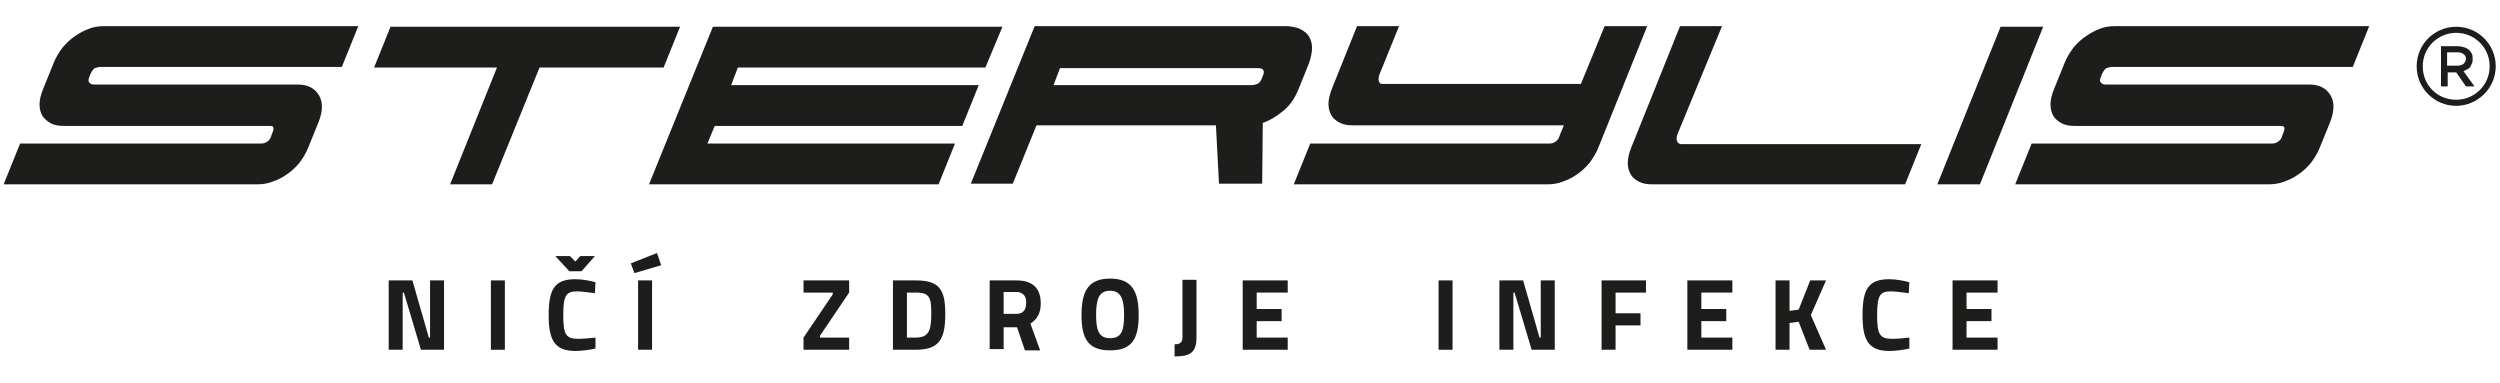 <?xml version="1.0" encoding="utf-8"?>
<!-- Generator: Adobe Illustrator 25.0.0, SVG Export Plug-In . SVG Version: 6.00 Build 0)  -->
<svg version="1.1" id="Warstwa_1" xmlns="http://www.w3.org/2000/svg" xmlns:xlink="http://www.w3.org/1999/xlink" x="0px" y="0px"
	 viewBox="0 0 411 63" style="enable-background:new 0 0 411 63;" xml:space="preserve">
<style type="text/css">
	.st0{fill:#1D1D1B;}
</style>
<g>
	<path class="st0" d="M42.9,23.6c0.4,0,0.7-0.1,1-0.3c0.3-0.2,0.6-0.5,0.7-1l0.2-0.5c0.2-0.5,0.2-0.8,0.1-0.9
		c-0.1-0.2-0.4-0.2-0.8-0.2H10.5c-0.8,0-1.5-0.1-2.1-0.4C7.8,20,7.4,19.6,7,19.1c-0.3-0.5-0.5-1.2-0.5-1.9c0-0.8,0.2-1.6,0.6-2.6
		l1.7-4.2c0.4-1,0.9-1.8,1.5-2.6c0.6-0.7,1.3-1.4,2.1-1.9c0.7-0.5,1.5-0.9,2.3-1.2c0.8-0.3,1.6-0.4,2.4-0.4h41.8l-2.7,6.7H16.6
		c-0.4,0-0.7,0.1-1,0.2c-0.3,0.2-0.5,0.5-0.7,0.9l-0.2,0.5c-0.2,0.5-0.2,0.8,0,1c0.2,0.2,0.4,0.3,0.8,0.3h33.5
		c1.6,0,2.7,0.6,3.4,1.7c0.7,1.1,0.7,2.6,0,4.4l-1.7,4.2c-0.4,1-0.9,1.8-1.5,2.6c-0.6,0.7-1.3,1.4-2.1,1.9c-0.7,0.5-1.5,0.9-2.4,1.2
		c-0.8,0.3-1.6,0.4-2.4,0.4l-41.7,0l2.7-6.7H42.9z"/>
	<polygon class="st0" points="64.2,4.4 61.5,11.1 81.7,11.1 74,30.3 80.9,30.3 88.7,11.1 109.1,11.1 111.8,4.4 	"/>
	<polygon class="st0" points="328.9,4.4 318.5,30.3 325.5,30.3 335.9,4.4 	"/>
	<polygon class="st0" points="117.2,4.4 106.7,30.3 154.3,30.3 157,23.6 116.3,23.6 117.5,20.7 158.2,20.7 160.9,14 120.2,14 
		121.3,11.1 162,11.1 164.8,4.4 	"/>
	<path class="st0" d="M174.3,11.1l-1.1,2.9h32.5c0.4,0,0.7-0.1,1-0.2c0.3-0.1,0.5-0.4,0.7-0.8l0.2-0.5c0.4-0.9,0.1-1.3-0.8-1.3
		H174.3z M213.8,4.8c0.6,0.3,1.1,0.7,1.4,1.2c0.3,0.5,0.5,1.1,0.5,1.9c0,0.7-0.2,1.6-0.5,2.5l-1.7,4.2c-0.6,1.5-1.4,2.7-2.5,3.6
		c-1.1,0.9-2.2,1.6-3.4,2l-0.1,10h-7.1l-0.5-9.6l-29.5,0l-3.9,9.6h-6.9l10.5-25.9l41.7,0C212.5,4.4,213.2,4.5,213.8,4.8"/>
	<path class="st0" d="M254.7,23.6c0.4,0,0.7-0.1,1-0.3c0.3-0.2,0.6-0.5,0.7-1l0.7-1.7h-34.8c-0.7,0-1.4-0.1-2-0.4
		c-0.6-0.3-1.1-0.7-1.4-1.2c-0.3-0.5-0.5-1.2-0.5-1.9c0-0.7,0.2-1.6,0.6-2.6l4.1-10.2h6.9l-3.2,7.9c-0.2,0.5-0.2,0.9-0.1,1.2
		c0.1,0.3,0.3,0.4,0.6,0.4h32.6l3.9-9.5h7l-8,19.9c-0.4,1-0.9,1.8-1.5,2.6c-0.6,0.7-1.3,1.4-2.1,1.9c-0.7,0.5-1.5,0.9-2.4,1.2
		c-0.8,0.3-1.6,0.4-2.4,0.4l-41.7,0l2.7-6.7H254.7z"/>
	<path class="st0" d="M315.9,23.6l-2.7,6.7l-41.7,0c-0.7,0-1.4-0.1-2-0.4c-0.6-0.3-1.1-0.7-1.4-1.2c-0.3-0.5-0.5-1.2-0.5-1.9
		c0-0.7,0.2-1.6,0.6-2.6l8-19.9h6.9L275.8,22c-0.2,0.5-0.2,0.9-0.1,1.2c0.1,0.3,0.4,0.5,0.7,0.5H315.9z"/>
	<path class="st0" d="M373.5,23.6c0.4,0,0.7-0.1,1-0.3c0.3-0.2,0.6-0.5,0.7-1l0.2-0.5c0.2-0.5,0.2-0.8,0.1-0.9
		c-0.1-0.2-0.4-0.2-0.8-0.2h-33.6c-0.8,0-1.5-0.1-2.1-0.4c-0.6-0.3-1.1-0.7-1.4-1.2c-0.3-0.5-0.5-1.2-0.5-1.9c0-0.8,0.2-1.6,0.6-2.6
		l1.7-4.2c0.4-1,0.9-1.8,1.5-2.6c0.6-0.7,1.3-1.4,2.1-1.9c0.7-0.5,1.5-0.9,2.3-1.2c0.8-0.3,1.6-0.4,2.4-0.4h41.8l-2.7,6.7h-39.5
		c-0.4,0-0.7,0.1-1,0.2c-0.3,0.2-0.5,0.5-0.7,0.9l-0.2,0.5c-0.2,0.5-0.2,0.8,0,1c0.2,0.2,0.4,0.3,0.8,0.3h33.5
		c1.6,0,2.7,0.6,3.4,1.7c0.7,1.1,0.7,2.6,0,4.4l-1.7,4.2c-0.4,1-0.9,1.8-1.5,2.6c-0.6,0.7-1.3,1.4-2.1,1.9c-0.7,0.5-1.5,0.9-2.4,1.2
		c-0.8,0.3-1.6,0.4-2.4,0.4l-41.7,0l2.7-6.7H373.5z"/>
	<g>
		<path class="st0" d="M63.9,46.1h3.9l2.7,9.4h0.2v-9.4H73v11.4h-3.8l-2.8-9.4h-0.2v9.4h-2.3V46.1z"/>
		<path class="st0" d="M80.6,46.1H83v11.4h-2.3V46.1z"/>
		<path class="st0" d="M97.9,57.3c-0.8,0.2-2.3,0.4-3.3,0.4c-3.5,0-4.4-1.9-4.4-5.9c0-4.3,1-5.9,4.4-5.9c1.2,0,2.6,0.3,3.3,0.5
			l-0.1,1.8c-0.8-0.1-2.2-0.3-2.9-0.3c-1.8,0-2.3,0.6-2.3,3.9c0,3.1,0.4,3.9,2.4,3.9c0.8,0,2.2-0.1,2.9-0.2L97.9,57.3z M91.3,42.1
			h2.4l0.9,0.9l0.8-0.9h2.4l-2.2,2.5h-2L91.3,42.1z"/>
		<path class="st0" d="M108,41.6l0.7,2l-4.4,1.3l-0.6-1.6L108,41.6z M104.9,46.1h2.3v11.4h-2.3V46.1z"/>
		<path class="st0" d="M132.1,46.1h7.5v2l-4.8,7.1v0.3h4.8v2h-7.5v-2l4.8-7.1v-0.3h-4.8V46.1z"/>
		<path class="st0" d="M146.8,57.4V46.1h3.8c4,0,4.8,1.7,4.8,5.5c0,3.9-0.8,5.9-4.8,5.9H146.8z M150.6,48.1h-1.5v7.4h1.5
			c2.2,0,2.5-1.4,2.5-3.9C153.1,49,152.9,48.1,150.6,48.1z"/>
		<path class="st0" d="M165,53.6v3.8h-2.3V46.1h4.4c2.6,0,4,1.2,4,3.8c0,1.6-0.6,2.6-1.7,3.3l1.6,4.4h-2.5l-1.3-3.8H165z M167.1,48
			H165v3.6h2.1c1.2,0,1.6-0.8,1.6-1.8C168.8,48.8,168.2,48,167.1,48z"/>
		<path class="st0" d="M177.8,51.8c0-3.9,1.1-6,4.7-6s4.7,2.1,4.7,6c0,3.9-1.1,5.8-4.7,5.8S177.8,55.7,177.8,51.8z M184.8,51.8
			c0-2.6-0.5-4-2.3-4s-2.3,1.3-2.3,4c0,2.6,0.5,3.8,2.3,3.8S184.8,54.5,184.8,51.8z"/>
		<path class="st0" d="M196.7,55.5c0,2.5-1.1,3.1-3.6,3.1v-2c0.8,0,1.3-0.2,1.3-1.2v-9.4h2.3L196.7,55.5z"/>
		<path class="st0" d="M204.3,46.1h7.4v2h-5.1v2.7h4.1v2h-4.1v2.7h5.1v2h-7.4V46.1z"/>
		<path class="st0" d="M236.5,46.1h2.3v11.4h-2.3V46.1z"/>
		<path class="st0" d="M246.5,46.1h3.9l2.7,9.4h0.2v-9.4h2.3v11.4h-3.8l-2.8-9.4h-0.2v9.4h-2.3V46.1z"/>
		<path class="st0" d="M263.3,46.1h7.3v2h-5v3.4h4.1v2h-4.1v4h-2.3V46.1z"/>
		<path class="st0" d="M277.4,46.1h7.4v2h-5.1v2.7h4.1v2h-4.1v2.7h5.1v2h-7.4V46.1z"/>
		<path class="st0" d="M295.7,52.9l-1.5,0.2v4.4h-2.3V46.1h2.3v5l1.5-0.2l1.9-4.8h2.6l-2.5,5.7l2.5,5.7h-2.7L295.7,52.9z"/>
		<path class="st0" d="M313.9,57.3c-0.8,0.2-2.3,0.4-3.3,0.4c-3.5,0-4.4-1.9-4.4-5.9c0-4.3,1-5.9,4.4-5.9c1.2,0,2.6,0.3,3.3,0.5
			l-0.1,1.8c-0.8-0.1-2.2-0.3-2.9-0.3c-1.8,0-2.3,0.6-2.3,3.9c0,3.1,0.4,3.9,2.4,3.9c0.8,0,2.2-0.1,2.9-0.2L313.9,57.3z"/>
		<path class="st0" d="M321,46.1h7.4v2h-5.1v2.7h4.1v2h-4.1v2.7h5.1v2H321V46.1z"/>
	</g>
	<path class="st0" d="M403.8,5.4c-3,0-5.5,2.4-5.5,5.5s2.4,5.5,5.5,5.5c3,0,5.5-2.4,5.5-5.5S406.8,5.4,403.8,5.4 M403.8,17.4
		c-3.6,0-6.5-2.9-6.5-6.5s2.9-6.5,6.5-6.5c3.6,0,6.5,2.9,6.5,6.5S407.3,17.4,403.8,17.4"/>
	<path class="st0" d="M404,10.8c0.4,0,0.7-0.1,1-0.3c0.2-0.2,0.4-0.5,0.4-0.8v0c0-0.4-0.1-0.6-0.4-0.8c-0.2-0.2-0.6-0.3-1-0.3h-1.7
		v2.2H404z M401.2,7.6h2.9c0.4,0,0.8,0.1,1.1,0.2c0.3,0.1,0.6,0.3,0.8,0.5c0.2,0.2,0.3,0.4,0.4,0.6s0.1,0.5,0.1,0.8v0
		c0,0.3,0,0.5-0.1,0.7c-0.1,0.2-0.2,0.4-0.3,0.6c-0.1,0.2-0.3,0.3-0.5,0.4c-0.2,0.1-0.4,0.2-0.6,0.3l1.8,2.5h-1.4l-1.6-2.3h0h-1.4
		v2.3h-1.1V7.6z"/>
</g>
</svg>
